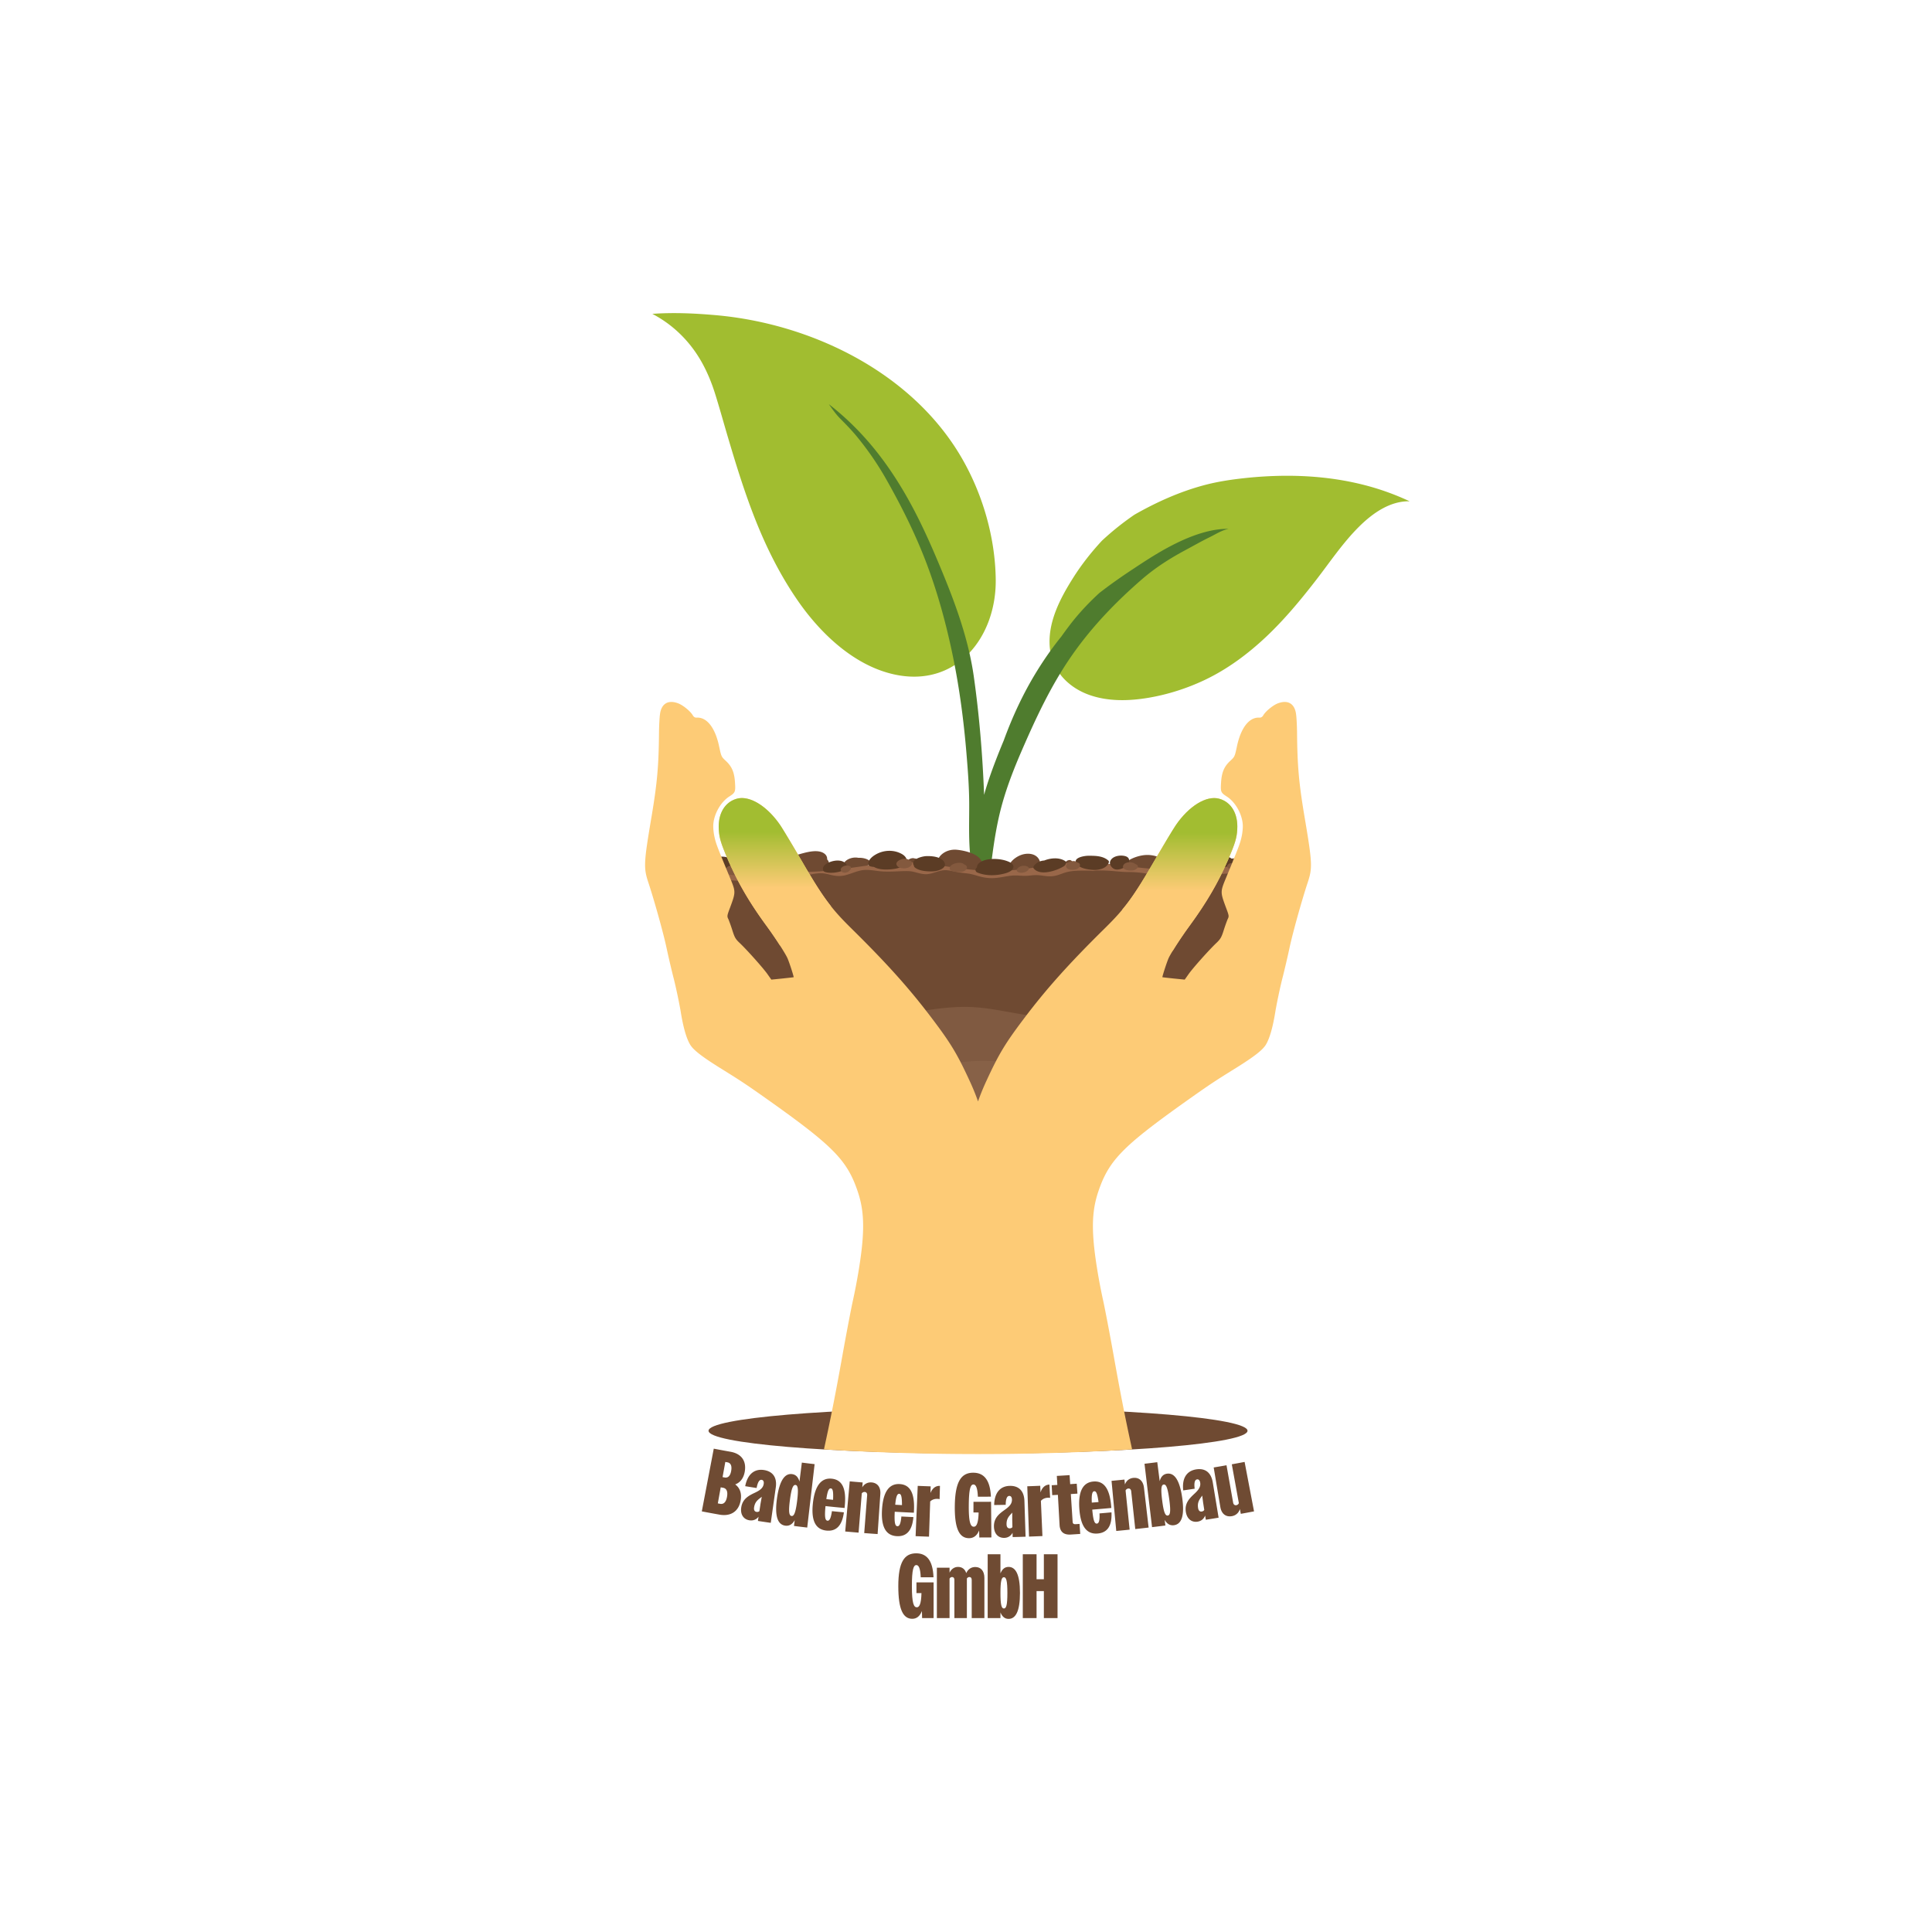 <svg xmlns="http://www.w3.org/2000/svg" xml:space="preserve" viewBox="0 0 850.394 850.394"><path fill="#FFF" d="M0 0h850.394v850.394H0z"/><ellipse cx="430.491" cy="629.769" fill="#6F4A32" rx="118.62" ry="10.029"/><path fill="#A1BD30" d="M314.884 138.71c42.405 3.693 86.874 25.36 108.617 63.197 9.128 15.884 14.551 34.755 14.783 53.129.32 25.335-17.183 47.64-44.341 41.895-17.678-3.739-32.536-17.819-42.562-32.221-7.595-10.909-13.623-22.815-18.563-35.138-4.901-12.226-8.783-24.828-12.514-37.45-1.852-6.265-3.588-12.574-5.544-18.807-1.513-4.82-3.435-9.529-5.912-13.937-4.414-7.856-10.635-14.502-18.292-19.271a58 58 0 0 0-3.415-1.958c9.234-.67 18.584-.237 27.743.561M472.449 254.202c3.674-5.792 7.934-11.21 12.613-16.236a122.5 122.5 0 0 1 14.312-11.435c9.67-5.509 19.917-10.117 30.685-12.987 5.703-1.52 11.513-2.408 17.373-3.051a177 177 0 0 1 17.568-1.07c11.687-.113 23.411 1.04 34.762 3.874a113 113 0 0 1 20.691 7.347c-8.622-.164-16.281 5.259-22.209 11.139-7.202 7.144-12.888 15.7-19.08 23.691-6.74 8.698-13.797 17.201-21.81 24.766-8.024 7.575-17.088 14.32-27.09 19.06-7.765 3.68-16.093 6.353-24.564 7.804-8.686 1.488-18.017 1.743-26.413-1.292-3.994-1.444-7.684-3.694-10.667-6.731a23.1 23.1 0 0 1-6.547-14.219c-.956-11.019 4.66-21.65 10.376-30.66"/><path fill="#4F7C2E" d="M384.815 197.52c6.269 7.707 11.649 16.105 16.367 24.839 5.072 9.39 9.352 19.183 13.427 29.039 6.099 14.75 11.746 30.314 14.018 46.354 2.44 17.224 3.875 34.738 4.538 52.119 1.487-5.374 3.378-10.647 5.33-15.703a317 317 0 0 1 3.32-8.249c3.855-10.576 8.609-20.801 14.519-30.389 3.302-5.357 6.905-10.508 10.864-15.399a173 173 0 0 1 3.628-4.943c3.829-5.016 8.263-9.775 13.092-14.197 4.609-3.574 9.376-6.943 14.242-10.156 5.029-3.32 10.057-6.65 15.353-9.535 5.566-3.032 11.417-5.703 17.577-7.273 3.132-.799 6.43-1.314 9.686-1.225-2.887.536-5.651 2.341-8.197 3.587-3.665 1.793-7.201 3.815-10.794 5.742-6.955 3.728-13.354 7.814-19.327 13.001-11.623 10.095-22.21 21.141-30.975 33.832-8.964 12.978-15.575 27.194-21.83 41.622-3.264 7.527-6.261 15.187-8.48 23.094-2.284 8.14-3.607 16.525-4.668 24.902-1.231 9.719-2.128 19.516-2.596 29.301-.473 9.891-.503 19.801-1.296 29.676-.053.661-.29 1.133-.64 1.448q.101 1.101.207 2.204c.115 1.182-1.779.621-1.978-.197a77 77 0 0 1-.364-1.569 4 4 0 0 1-.51-.133c-.419.459-1.502.041-1.649-.614-.035-.154-.061-.31-.094-.465-.504-.529-.814-1.186-.756-1.9.043-.526.077-1.053.116-1.58-.028-.183-.063-.364-.09-.547-.979.015-2.211-1.129-2.293-1.957-.362-3.649.408-7.211.746-10.857q.207-2.246.391-4.493l-.028-1.034c-.208-7.536.2-15.056.866-22.562q.086-.953.179-1.905l.073-4.57c.062-3.744.132-7.482.189-11.217a2 2 0 0 1-.023-.162c-.631-7.376-.303-14.659-.35-22.055-.047-7.36-.617-14.739-1.23-22.071-1.183-14.148-3.042-28.276-5.892-42.189-2.843-13.877-6.566-27.665-11.565-40.927-4.908-13.02-11.124-25.432-17.987-37.519-3.73-6.569-8.063-12.807-12.861-18.642-2.261-2.75-4.738-5.272-7.245-7.796-1.933-1.947-3.44-4.151-5.003-6.35 7.399 5.735 14.087 12.358 19.993 19.62"/><path fill="#6F4A32" d="M364.082 378.299c.067-1.051-.343-2.033-1.509-2.772-2.459-1.56-6.447-.683-9.112.021-3.038.803-6.05 1.841-8.797 3.273-2.059 1.073-5.321 3.137-4.363 5.695.974 2.601 5.118 3.093 7.65 3.254 3.793.241 7.878-.149 11.407-1.484 2.782-1.053 5.63-3.162 5.537-6.156-.026-.792-.334-1.388-.813-1.831M382.341 378.593c-1.2-.743-2.885-1.091-4.549-1.016a6 6 0 0 0-.89-.117c-2.449-.131-5.573 1.212-5.877 3.666-.299 2.414 2.808 2.734 4.769 2.503 2.385-.28 5.604-1.308 6.728-3.421.284-.532.461-1.218-.181-1.615M432.246 379.628c-1.04-3.749-7.418-5.226-11.033-5.591-2.578-.26-5.166.549-6.962 2.275-1.342 1.29-2.085 3.235-1.218 4.691.172.42.485.83.974 1.21 2.646 2.058 7.18 2.406 10.5 2.45 3.169.042 8.859-.996 7.739-5.035M457.573 378.75c-1.365-3.229-5.455-3.549-8.547-2.264-2.459 1.022-5.452 3.506-5.026 6.19a3.1 3.1 0 0 0-.28 1.285c-.002.569.295.947.884 1.142 4.032 1.335 15.388-.627 12.969-6.353M511.649 378.343c-1.524-1.389-4.384-2.006-6.487-2.025-2.185-.02-4.548.576-6.509 1.419-1.495.643-3.934 1.964-3.462 3.799.553 2.15 4.989 2.571 6.817 2.781 2.031.233 5.028.054 7.164-1.007a.78.78 0 0 0 .574-.113c1.746-1.107 3.979-2.963 1.903-4.854M530.967 378.825c-.031-1.837-2.312-2.617-4-2.83-3.806-.481-9.125.433-11.487 3.454-.885 1.132-1.42 2.727-.135 3.79 1.033.854 2.652.988 3.987 1.018 2.932.066 6.892-.234 9.393-1.781.869-.537 1.953-1.458 1.94-2.506.194-.347.309-.726.302-1.145M545.129 379.185c-.52-1.372-2.161-1.623-3.501-1.073-.749.307-1.5.95-1.58 1.734-.056.555.306.926.766.998.118.108.262.198.436.254.78.249 1.471.175 2.241-.048.755-.218 1.983-.954 1.638-1.865M327.979 380.763c-.162-1.474-2.354-2.376-3.79-2.435-1.699-.07-3.368.96-3.906 2.427a2.3 2.3 0 0 0-.128.597c-.184.368-.205.753.117 1.061.061.058.128.106.191.16.17.216.421.429.693.532a1 1 0 0 0 .128.037c1.017.548 2.23.731 3.446.531 1.487-.245 3.421-1.337 3.249-2.91M403.365 378.075c-.25-.171-.554-.229-.863-.221a1.6 1.6 0 0 0-.657-.133 3 3 0 0 0-.505.05c-.105.02-.212.056-.313.086-.049.014-.53.135-.064.023-.852.204-1.871 1.044-1.328 1.903.305.483.997.693 1.576.694.93.002 1.787-.435 2.298-1.132.294-.401.306-.963-.144-1.27M471.964 379.892q-.057-.058-.105-.12.032-.106.054-.215c.092-.469-.316-.784-.731-.945-.199-.077-.586-.054-.767-.014a6 6 0 0 0-.414.123 1.8 1.8 0 0 0-.579.342l.138-.108c-.088.055-.151.108-.241.178a4 4 0 0 0-.248.213q-.147.11-.265.228c-.36.363-.637.88-.396 1.358.219.434.84.61 1.336.48.29-.076.526-.16.767-.269q.047.016.093.031c.387.112.895-.086 1.153-.35.21-.214.48-.668.205-.932"/><path fill="#6F4A32" d="M548.139 380.4c-4.466-.441-8.983-.091-13.444.282-4.611.385-9.206.91-13.817 1.303-4.655.396-9.392.781-14.061.415-4.487-.352-8.945-.95-13.406-1.496-4.794-.587-9.605-1.124-14.444-1.278-4.681-.149-9.31.214-13.937.843-8.998 1.223-17.899 2.932-27.044 2.921-9.029-.011-17.915-1.587-26.812-2.783-4.811-.647-9.592-1.202-14.465-1.078-4.773.122-9.515.673-14.228 1.339-8.884 1.256-17.68 2.738-26.699 2.88-14.805.233-29.455-2.138-44.203-2.83q-.009.66-.009 1.321c0 59.868 53.596 108.401 119.709 108.401s119.709-48.533 119.709-108.401q0-.759-.012-1.515c-.947-.119-1.892-.23-2.837-.324"/><path fill="#6F4A32" d="M333.195 392.898c4.187 1.439 8.451 2.408 12.95 2.511 4.467.102 8.901-.577 13.194-1.659 8.143-2.052 15.665-5.647 24.146-6.613 4.531-.516 9.175-.232 13.732-.203 4.672.03 9.346.024 14.015-.147 8.91-.327 17.777-1.307 26.437 1.284 4.068 1.217 8.032 2.707 12.284 3.338 4.627.687 9.074.037 13.568-1.007 4.149-.963 8.252-2.151 12.504-2.696 3.922-.502 7.883-.288 11.777.315 4.281.663 8.46 1.764 12.704 2.585 4.452.862 8.992 1.341 13.549 1.169 8.326-.314 16.407-2.595 24.764-2.612 3.923-.008 7.822.424 11.74.536l.149.003a100 100 0 0 0 .27-8.978 99 99 0 0 0-2.837-.325c-4.466-.441-8.983-.091-13.444.282-4.611.385-9.206.91-13.816 1.303-4.656.396-9.392.781-14.061.415-4.487-.352-8.945-.95-13.406-1.496-4.794-.587-9.605-1.124-14.444-1.278-4.681-.149-9.31.214-13.937.843-8.998 1.223-17.899 2.932-27.044 2.921-9.029-.011-17.915-1.587-26.812-2.783-4.811-.647-9.592-1.202-14.465-1.078-4.773.122-9.515.673-14.228 1.339-8.884 1.256-17.68 2.738-26.699 2.88-14.805.233-29.455-2.138-44.203-2.83q-.009.66-.009 1.321.002 3.335.221 6.621c7.35.054 14.526 1.676 21.401 4.039"/><path fill="#996749" d="M333.647 387.568c2.86-.686 5.568-1.911 8.548-2.149 1.648-.132 3.317.109 4.96.221 1.787.123 3.577.165 5.363 0 3.24-.298 6.545-1.543 9.825-1.22 1.452.143 2.835.589 4.252.883 1.819.377 3.627.394 5.435-.047 3.116-.761 5.846-2.334 9.163-2.36 1.637-.013 3.265.23 4.88.447 1.91.256 3.79.336 5.719.303 1.888-.033 3.772-.142 5.659-.202 1.579-.051 3.076-.076 4.615.28 1.723.398 3.416 1.002 5.212 1.062 1.785.059 3.452-.551 5.109-1.069 1.438-.45 2.844-.794 4.377-.674 1.58.124 3.124.51 4.666.825 1.708.349 3.432.435 5.148.71 1.427.228 2.781.686 4.162 1.069 1.762.489 3.587.851 5.435.881 1.706.028 3.391-.21 5.064-.49 1.483-.248 2.969-.533 4.474-.651 1.703-.133 3.408.093 5.11.132 1.593.036 3.133-.248 4.715-.315 1.568-.066 3.056.18 4.6.385 1.886.25 3.56.172 5.376-.379 1.393-.422 2.724-1.01 4.143-1.362 2.398-.596 5.077-.637 7.545-.658 1.224-.01 2.46.003 3.676.141l.076.011c1.368-.203 2.789-.214 4.143-.194 2.306.034 4.604.233 6.898.429.913.078 1.826.159 2.741.21 1.33.074 2.671.031 4.004.093 2.829.13 5.603.459 8.31 1.226 2.485.704 4.861 1.855 7.505 1.984 2.986.145 5.858-.953 8.66-1.735 1.378-.384 2.776-.713 4.21-.873 1.591-.178 3.212-.125 4.809-.052 3.184.147 6.379.436 9.536-.135 2.847-.515 5.692-.545 8.584-.588l.621-.011q.012-.727.014-1.455 0-.759-.012-1.515a99 99 0 0 0-2.837-.325c-4.466-.441-8.983-.091-13.444.282-4.611.385-9.206.91-13.816 1.303-4.656.396-9.392.781-14.061.415-4.487-.352-8.945-.95-13.406-1.496-4.794-.587-9.605-1.124-14.444-1.278-4.681-.149-9.31.214-13.937.843-8.998 1.223-17.899 2.932-27.044 2.921-9.029-.011-17.915-1.587-26.812-2.783-4.811-.647-9.592-1.202-14.465-1.078-4.773.122-9.515.673-14.228 1.339-8.884 1.256-17.68 2.738-26.699 2.88-14.805.233-29.455-2.138-44.203-2.83a97 97 0 0 0 .067 5.121c4.373 1.196 9.147 1.361 13.638 1.661 2.844.191 5.549.542 8.361-.133"/><path fill="#8D674C" d="M508.377 439.628c-8.005.082-15.845 2.345-23.466 4.335-7.426 1.939-14.984 3.758-22.773 3.696-8.268-.067-16.317-1.995-24.41-3.296-4.323-.695-8.68-1.194-13.077-1.179-4.348.015-8.684.395-12.985.95-8.331 1.075-16.549 2.779-24.902 3.729-3.972.452-7.939.791-11.93.348-3.447-.383-6.793-1.239-10.054-2.303-7.275-2.374-14.166-5.478-21.842-6.709-4.77-.765-9.595-1.075-14.426-1.336 20.913 31.614 59.11 52.778 102.767 52.778 43.315 0 81.256-20.833 102.273-52.036-8.386.89-16.738.937-25.175 1.023" opacity=".57"/><path fill="#8D674C" d="M501.097 462.802c-7.563.49-14.671 3.292-22.187 4.084-7.823.824-15.757 1.135-23.629.981-7.737-.151-15.461-.9-23.202-.884-3.91.008-7.82.285-11.648 1.027-3.91.759-7.78 1.637-11.66 2.51-3.611.813-7.249 1.563-10.951 1.943-3.778.387-7.547.264-11.315-.155-6.855-.763-13.527-2.461-20.064-4.436-4.944-1.494-9.86-3.154-14.809-4.708 21.16 17.089 49.064 27.476 79.648 27.476 30.479 0 58.298-10.315 79.431-27.3-3.187-.414-6.391-.747-9.614-.538" opacity=".57"/><path fill="#5B3C25" d="M323.45 379.961c-.184-1.066-1.281-1.783-2.283-2.22-2.283-.995-5.456-.963-7.527.45-1.1.75-1.755 2.009-1.268 3.234.43 1.08 1.568 1.603 2.782 1.401a.7.7 0 0 0 .237-.094c1.815.741 4.188.678 5.86.02 1.189-.468 2.421-1.504 2.199-2.791M341.036 377.874c-2.021-1.132-4.687-1.352-7.009-1.32-2.517.034-5.849.402-7.482 2.362-1.418 1.702.095 2.934 1.796 3.644.643.845 2.019 1.389 2.954 1.687 3.313 1.058 9.263 1.79 11.33-1.56 1.08-1.751.211-3.805-1.589-4.813M371.49 379.452c-2.075-1.199-5.06-.629-7.097.371-.971.477-2.064 1.298-2.148 2.385-.014.178.007.34.051.492-.041.449.174.872.802 1.088.319.109.661.191 1.016.251l.11.026a.7.7 0 0 0 .129.011c1.719.24 3.732-.018 5.251-.418 1.074-.283 2.204-.75 2.776-1.675.634-1.025.125-1.945-.89-2.531M396.799 375.81c-3.587-1.924-7.96-1.671-11.425.355-1.359.795-2.932 2.09-3.157 3.636-.229 1.571 1.144 1.631 2.467 1.803h.026c1.823 1.079 4.424 1.2 6.496 1.095 2.333-.118 5.157-.5 6.878-2.084 1.934-1.779.777-3.699-1.285-4.805M415.513 379.296c-1.439-2.182-5.205-2.543-7.72-2.47-1.975.057-7.334 1.477-5.519 4.166.002.311.137.615.457.877 1.927 1.576 5.727 1.803 8.167 1.653 2.234-.139 6.385-1.543 4.615-4.226M443.572 379.122c-2.833-1.099-6.648-1.364-9.626-.64-1.413.344-3.315 1.184-3.813 2.546-.102.279-.123.521-.082.733a6 6 0 0 0-.369.391c-.617.719-.255 1.589.58 1.93 3.756 1.534 8.292 1.423 12.179.332 1.376-.386 3.062-1.036 3.526-2.404.514-1.519-1.078-2.377-2.395-2.888M468.76 378.948c-2.566-1.612-6.211-1.348-9.122-.188-1.677.105-3.234.757-4.539 2.316-.266.318-.359.887-.076 1.221 2.886 3.4 10.108.944 13.219-1 .753-.47 1.527-1.715.518-2.349M487.892 378.822c-2.33-2.121-5.704-2.154-8.79-2.151-1.995.002-7.414.926-5.04 3.819 1.358 1.655 4.485 2.192 6.583 2.375 2.621.229 5.806-.351 7.16-2.635.219-.369.495-1.037.087-1.408M495.252 376.826c-2.296-.614-5.792-.001-6.606 2.335-.413 1.185.479 2.607 1.588 3.225 1.437.801 3.363.106 4.739-.584 2.039-1.022 3.221-4.189.279-4.976M516.443 383.358c.209-.38.267-.806-.026-1.164q-.02-.023-.041-.044c-.64-1.846-3.83-1.508-5.492-.446-.522.333-.947.91-.812 1.51q.005.015.009.029c-.028.24.012.495.15.761.239.463.645.664 1.103.711 1.289.558 3.209.188 4.33-.533a2.5 2.5 0 0 0 .633-.598.7.7 0 0 0 .146-.226M542.634 378.589c-.866-1.416-3.018-1.815-4.7-1.897-1.147-.375-2.555-.405-3.562-.336-2.084.143-5.598 1.192-5.176 3.667.354 2.08 3.559 2.184 5.345 2.152 2.426-.043 5.144-.314 7.279-1.431.792-.416 1.272-1.406.814-2.155M547.987 378.82c-.176-.561-.833-.828-1.506-.682-.52.113-.958.335-1.313.642a3.7 3.7 0 0 0-.537.441q-.093.092-.172.197-.029.031-.056.064l.014.002q-.05.07-.092.145c-.256.483-.155 1.132.509 1.289.03.007.058.008.087.014.127.067.268.118.425.139.714.094 1.534-.253 1.975-.786q.149-.107.275-.233c.285-.081.554-.303.663-.521.126-.249.103-.645-.272-.711"/><path fill="#83593E" d="M327.774 381.967c-.634-1.63-2.725-1.729-4.546-1.203-1.531-.007-3.102.428-3.861 1.696-1.39 2.321 2.36 2.79 4.075 2.763 1.89-.03 5.242-.917 4.332-3.256M349.053 382.379a2.35 2.35 0 0 0-1.197-.283 2 2 0 0 0-.457-.062c-1.033-.022-1.802.632-2.211 1.429-.164.32-.029.71.272.913.928.628 2.275.423 3.18-.118.55-.33 1.273-1.434.413-1.879M374.169 381.294c-.38-.206-.757-.308-1.179-.275-.751-.131-1.582.157-2.166.564-.472.329-.87.82-.746 1.387.166.758.948 1.156 1.758 1.15 1.209-.01 2.189-.724 2.67-1.69.184-.369.063-.919-.337-1.136M400.906 379a2.7 2.7 0 0 0-.703-.316 1.5 1.5 0 0 0-.242-.231c-.65-.501-1.671-.506-2.472-.393-1.462.206-3.776 1.465-2.613 3.05.81 1.103 2.938 1.252 4.223.973.884-.192 1.718-.647 2.138-1.397.326-.582.29-1.278-.331-1.686M425.329 381.053c-.209-.251-.54-.434-.938-.557a2 2 0 0 0-.126-.128c-.525-.481-1.385-.6-2.102-.586-1.449.027-3.607.601-4.071 2.032-.569 1.758 2.332 1.966 3.559 2.009.99.035 2.105-.03 2.956-.539.792-.476 1.373-1.45.722-2.231M452.505 381.568c-1.171-.77-3.079-.589-4.155.243-.497.384-1.142 1.092-.646 1.709.17.212.4.352.656.419.467.206 1.075.23 1.535.192.932-.077 1.877-.388 2.524-1.025.42-.415.693-1.139.086-1.538M474.014 379.561c-.28-.35-.833-.549-1.46-.547-1.245.004-2.76.532-3.209 1.681-.198.508-.084 1.033.305 1.438.459.477 1.009.604 1.679.678 1.435.159 3.445-.11 3.941-1.567.338-.993-.34-1.51-1.256-1.683M500.55 380.77a3 3 0 0 0-.865-.5c-.407-.309-.952-.528-1.438-.627-1.415-.29-3.396 0-3.891 1.457-.408 1.202 1.081 1.792 2.125 1.974 1.371.239 2.976.16 3.986-.828.451-.443.603-1.036.083-1.476M523.226 380.946c-1.051-.851-3.189-.893-4.416-.384-.352.146-.675.392-.864.688-.446.324-.726.784-.575 1.356.287 1.089 1.816 1.057 2.776.935 1.203-.153 2.459-.581 3.205-1.484.299-.362.227-.825-.126-1.111M543.817 380.467c-.408-.521-1.033-.635-1.63-.501-.596-.163-1.277.186-1.667.583-.209.212-.494.611-.347.918.209.437.503.79 1.034.929.535.14 1.203.04 1.683-.204.402-.205.73-.417.935-.804.154-.292.213-.639-.008-.921"/><path fill="#FDCB76" d="M575.58 388.519c-2.515 7.585-6.571 22.066-7.95 28.556-.771 3.61-2.231 9.938-3.285 13.994-1.014 4.096-2.312 10.303-2.92 13.831-1.095 6.936-2.474 11.925-4.137 14.764-1.379 2.434-5.151 5.354-13.264 10.424-9.735 6.044-11.763 7.382-23.688 15.859-26.284 18.78-32.328 25.026-36.83 38.331-2.271 6.612-2.88 13.061-2.15 22.025.568 7.098 2.312 17.604 4.3 26.568.69 3.123 2.718 13.669 4.462 23.404 2.92 16.346 5.07 27.501 8.193 41.697a1117.495 1117.495 0 0 1-135.638 0 953 953 0 0 0 3.409-16.274c1.564-7.792 3.045-15.687 4.784-25.423 1.744-9.735 3.772-20.281 4.462-23.404 1.987-8.964 3.732-19.47 4.299-26.568.73-8.964.122-15.413-2.15-22.025-4.502-13.304-10.546-19.551-36.83-38.331-11.925-8.477-13.953-9.816-23.688-15.859-8.112-5.07-11.885-7.991-13.264-10.424-1.663-2.839-3.042-7.828-4.137-14.764-.608-3.529-1.906-9.735-2.92-13.831-1.055-4.056-2.515-10.384-3.285-13.994-1.379-6.49-5.435-20.97-7.95-28.556-2.19-6.571-2.069-8.639 1.42-29.285 2.434-14.521 3.123-22.147 3.245-36.789.041-3.204.243-6.896.446-8.194.649-4.664 3.732-6.368 8.194-4.583 2.069.852 5.192 3.407 6.206 5.151.446.771 1.014 1.095 1.704 1.055 4.543-.284 8.275 4.543 9.978 12.98.892 4.137.933 4.259 2.961 6.125 2.636 2.474 3.732 5.07 3.975 9.735.243 3.813.081 4.219-2.596 5.922-3.772 2.474-6.693 7.666-6.977 12.412-.081 1.46.162 3.732.568 5.476.609 2.88 1.339 4.624 6.693 17.604 2.677 6.449 2.677 6.449.122 13.385-1.339 3.529-1.379 3.813-.73 5.07.325.771 1.136 2.961 1.744 4.908.973 3.083 1.379 3.813 3.082 5.435 3.204 3.002 10.506 11.195 12.331 13.791l1.744 2.474 4.867-.487c2.636-.284 4.867-.527 4.948-.568.162-.162-1.987-6.814-2.758-8.477-1.136-2.393-5.354-8.924-9.126-14.075-7.585-10.343-12.696-19.145-17.158-29.448-2.961-6.976-3.691-9.289-3.894-13.101-.406-6.855 2.637-12.006 7.95-13.466 5.598-1.541 13.345 3.205 19.145 11.722 1.298 1.947 5.395 8.802 9.167 15.251 9.492 16.346 13.061 21.214 21.944 29.975 15.9 15.657 25.96 26.892 35.897 40.115 8.031 10.627 10.87 15.373 16.143 26.771 1.46 3.123 2.758 6.246 3.853 9.41 1.095-3.164 2.393-6.287 3.853-9.41 5.273-11.398 8.112-16.144 16.143-26.771 9.938-13.223 19.997-24.459 35.897-40.115 8.883-8.761 12.452-13.629 21.944-29.975 3.732-6.449 7.869-13.304 9.167-15.251 5.8-8.518 13.547-13.264 19.145-11.722 5.314 1.46 8.356 6.612 7.95 13.466-.203 3.813-.933 6.125-3.894 13.101-4.462 10.303-9.573 19.105-17.158 29.448-3.772 5.151-7.991 11.682-9.126 14.075-.771 1.663-2.921 8.315-2.758 8.477.081.041 2.312.284 4.948.568l4.867.487 1.744-2.474c1.825-2.596 9.126-10.79 12.331-13.791 1.663-1.622 2.109-2.352 3.082-5.435.609-1.947 1.42-4.137 1.744-4.908.649-1.257.608-1.541-.73-5.07-2.555-6.936-2.555-6.936.122-13.385 5.354-12.98 6.044-14.724 6.693-17.604.406-1.744.649-4.016.568-5.476-.284-4.746-3.204-9.938-6.977-12.412-2.677-1.704-2.839-2.109-2.596-5.922.243-4.664 1.339-7.26 3.975-9.735 2.028-1.866 2.069-1.987 2.961-6.125 1.703-8.437 5.435-13.264 9.978-12.98.69.041 1.257-.284 1.704-1.055 1.014-1.744 4.137-4.299 6.206-5.151 4.462-1.785 7.544-.081 8.194 4.583.203 1.298.406 4.989.446 8.194.122 14.643.811 22.268 3.245 36.789 3.49 20.645 3.612 22.714 1.421 29.285"/><linearGradient id="a" x1="519.277" x2="519.277" y1="418.56" y2="351.279" gradientUnits="userSpaceOnUse"><stop offset="0" style="stop-color:#fdcb76"/><stop offset=".393" style="stop-color:#fdcb76"/><stop offset=".772" style="stop-color:#a2bd31"/><stop offset="1" style="stop-color:#a2bd31"/></linearGradient><path fill="url(#a)" d="M516.163 418.56c1.867-3.069 4.721-7.351 7.376-10.977 7.585-10.343 12.696-19.145 17.158-29.448 2.961-6.976 3.691-9.289 3.894-13.101.406-6.855-2.637-12.006-7.95-13.466-5.597-1.541-13.345 3.205-19.145 11.722-1.298 1.947-5.435 8.802-9.167 15.251-6.32 10.884-10.018 16.675-14.403 21.919 7.682 5.686 15.152 11.684 22.237 18.1"/><linearGradient id="b" x1="341.065" x2="341.065" y1="416.194" y2="351.279" gradientUnits="userSpaceOnUse"><stop offset="0" style="stop-color:#fdcb76"/><stop offset=".393" style="stop-color:#fdcb76"/><stop offset=".772" style="stop-color:#a2bd31"/><stop offset="1" style="stop-color:#a2bd31"/></linearGradient><path fill="url(#b)" d="M316.391 365.034c.203 3.813.933 6.125 3.894 13.101 4.462 10.303 9.573 19.105 17.158 29.448a177 177 0 0 1 5.895 8.611c4.74-3.217 8.153-6.498 13.86-11.05a123 123 0 0 1 8.577-6.259c-3.859-4.864-7.425-10.534-13.121-20.344-3.772-6.449-7.869-13.304-9.167-15.251-5.8-8.518-13.547-13.264-19.145-11.722-5.314 1.459-8.356 6.611-7.951 13.466"/><g fill="#6F4B33"><path d="M405.795 709.122c-.923 2.328-2.368 3.412-4.255 3.412-4.054 0-6.142-4.174-6.142-14.37 0-10.638 2.689-14.451 7.868-14.451 4.536 0 7.346 3.01 7.627 10.557h-5.62c-.161-3.974-.883-5.379-1.927-5.379-1.245 0-1.967 1.847-1.967 9.313 0 7.547.843 9.273 2.168 9.273 1.084 0 1.927-1.365 2.047-6.262h-2.208v-4.697h7.547v15.695h-5.058zM412.38 690.055h5.58v2.168c.763-1.566 2.087-2.529 3.733-2.529 1.766 0 3.051.964 3.613 2.73.763-1.727 2.208-2.689 3.974-2.689 2.448 0 4.014 1.726 4.014 4.816v17.662h-5.58v-16.779c0-.843-.361-1.284-1.044-1.284-.442 0-.803.241-1.084.643v17.421h-5.499v-16.779c0-.843-.362-1.284-1.004-1.284-.481 0-.843.241-1.124.682v17.381h-5.58v-22.159zM434.74 684.114h5.62v8.43c.803-2.007 2.047-2.85 3.572-2.85 3.051 0 5.018 3.171 5.018 11.441s-1.967 11.441-5.018 11.441c-1.525 0-2.769-.843-3.572-2.85v2.489h-5.62zm8.67 17.02c0-5.339-.482-6.904-1.526-6.904-1.043 0-1.525 1.605-1.525 6.904s.482 6.864 1.525 6.864c1.044 0 1.526-1.525 1.526-6.864M450.194 684.114h6.062v10.999h3.211v-10.999h6.021v28.099h-6.021v-11.882h-3.211v11.882h-6.062z"/></g><g fill="#6F4B33"><path d="M314.174 637.65c2.946.562 4.421.834 7.372 1.36 4.705.839 7.064 3.944 6.283 8.657-.485 2.93-1.977 4.883-4.22 5.721 2.055 1.491 2.92 3.909 2.423 6.92-.811 4.91-4.332 7.271-9.334 6.38a533 533 0 0 1-7.789-1.437zm5.08 5.843-1.206 6.675.934.168c1.421.255 2.455-.625 2.858-2.918.402-2.293-.255-3.507-1.661-3.759zm-2.02 11.179-1.278 7.07 1.034.186c1.49.267 2.594-.682 3.024-3.134.422-2.411-.285-3.675-1.758-3.939-.409-.072-.613-.109-1.022-.183M326.286 663.4c.617-3.764 3.41-5.131 6.054-6.389 2.083-.992 3.531-1.976 3.812-3.842.162-1.072-.202-1.694-.893-1.8-.935-.143-1.717.873-2.223 3.596a536 536 0 0 1-5.026-.802c1.058-5.44 4.162-7.731 8.239-7.11 3.835.584 5.857 3.174 5.22 7.664l-2.212 15.579a537 537 0 0 1-5.649-.828l.282-1.865c-1.002 1.27-2.416 1.826-4.004 1.577-2.635-.412-4.12-2.611-3.6-5.78m6.692 2.076c.499.076.939-.019 1.283-.332l.491-3.255.544-3.043c-.235.167-.43.341-.666.508-1.333 1.016-2.368 1.952-2.706 4.134-.19 1.228.264 1.867 1.054 1.988M342.006 659.497c1.147-8.189 3.607-11.042 6.642-10.642 1.537.203 2.683 1.198 3.245 3.291l1.053-8.364c2.246.283 3.37.419 5.618.681l-3.255 27.91c-2.333-.272-3.5-.413-5.831-.707l.321-2.549c-1.091 1.926-2.505 2.637-4.14 2.421-3.187-.42-4.8-3.853-3.653-12.041m8.855 1.177c.661-5.258.332-6.916-.687-7.047-1.06-.136-1.792 1.346-2.48 6.6-.693 5.293-.355 6.917.728 7.056 1.041.134 1.778-1.352 2.439-6.609M357.828 661.512c.919-8.016 3.941-11.094 8.279-10.646 4.258.44 6.487 3.78 5.752 11.734l-.107 1.159c-3.36-.31-5.039-.477-8.396-.831-.486 4.995-.12 6.325.882 6.428.877.091 1.5-1.057 1.942-4.2 2.107.213 3.161.315 5.269.51-.818 6.133-3.584 8.464-7.703 8.038-4.538-.469-6.855-4.018-5.918-12.192m5.895-1.653c1.185.125 1.777.186 2.963.306.169-3.736-.121-4.935-.978-5.023-.858-.089-1.47 1.017-1.985 4.717M374.022 652.036c2.274.206 3.412.303 5.688.488l-.176 2.161c.905-1.538 2.395-2.304 4.101-2.176 2.519.189 4.068 2.021 3.858 5.105l-1.202 17.621a552 552 0 0 1-5.893-.429l1.292-16.689c.065-.84-.388-1.358-1.043-1.41-.532-.042-1.004.202-1.326.618l-1.404 17.284a529 529 0 0 1-5.889-.506c.796-8.827 1.195-13.24 1.994-22.067M388.244 664.262c.534-8.051 3.402-11.27 7.753-11.03 4.27.235 6.654 3.465 6.302 11.445l-.051 1.163a538 538 0 0 1-8.419-.428c-.246 5.012.183 6.323 1.188 6.379.88.048 1.446-1.128 1.738-4.288 2.113.111 3.17.163 5.283.256-.524 6.165-3.172 8.626-7.303 8.398-4.555-.251-7.036-3.684-6.491-11.895m5.803-1.933c1.188.068 1.782.101 2.971.164-.01-3.74-.356-4.923-1.216-4.97-.86-.048-1.417 1.086-1.755 4.806M403.951 654.021c2.28.096 3.42.14 5.7.215l-.097 2.929c.848-2.101 2.305-3.178 4.015-3.132l.162.004-.156 5.859c-.325-.13-.695-.14-1.064-.15-1.233-.035-2.356.412-3.081 1.151l-.514 15.486a528 528 0 0 1-5.902-.223zM430.969 673.649c-.964 2.329-2.487 3.412-4.47 3.4-4.262-.026-6.389-4.246-6.226-14.44.171-10.636 2.933-14.39 8.135-14.373 4.556.015 7.402 2.992 7.757 10.535-2.297.021-3.445.026-5.742.026-.163-3.974-.894-5.379-1.951-5.382-1.261-.004-2.004 1.837-2.052 9.304-.048 7.546.821 9.279 2.202 9.282 1.131.003 2.011-1.362 2.132-6.259-.912 0-1.368 0-2.28-.003l.014-4.697c3.095.01 4.643.005 7.738-.023l.143 15.695c-2.126.019-3.188.025-5.314.027zM437.496 671.844c-.042-3.814 2.465-5.642 4.845-7.338 1.875-1.336 3.128-2.556 3.083-4.442-.026-1.084-.49-1.634-1.187-1.619-.943.021-1.536 1.156-1.565 3.926-2.029.039-3.044.055-5.074.078.103-5.541 2.756-8.333 6.867-8.425 3.867-.087 6.301 2.116 6.448 6.649l.509 15.727a514 514 0 0 1-5.693.159l-.044-1.886c-.766 1.424-2.058 2.215-3.661 2.244-2.657.048-4.493-1.862-4.528-5.073m6.928.89c.503-.011.919-.181 1.203-.549l-.078-3.291.01-3.091c-.203.205-.364.41-.567.615-1.135 1.231-1.989 2.331-1.946 4.539.026 1.243.582 1.794 1.378 1.777M452.172 654.205c2.28-.079 3.42-.124 5.7-.224l.128 2.927c.684-2.16 2.054-3.346 3.763-3.432l.162-.008.295 5.853c-.334-.104-.704-.086-1.073-.068-1.232.06-2.318.592-2.984 1.384l.678 15.479c-2.36.103-3.541.15-5.902.232zM466.385 671.24l-.741-13.266c-1 .056-1.5.083-2.499.135l-.227-4.37c.993-.052 1.489-.078 2.482-.134l-.222-3.968a528 528 0 0 0 5.619-.34l.258 3.966a559 559 0 0 0 2.887-.194l.304 4.365c-1.163.081-1.744.12-2.907.196l.794 12.217c.052.801.449 1.098 1.369 1.036l1.672-.114.307 4.405c-1.65.115-2.476.17-4.126.274-3.16.199-4.802-1.202-4.97-4.208M475.082 664.096c-.565-8.049 1.838-11.628 6.184-11.982 4.265-.347 7.067 2.528 7.802 10.482l.107 1.159c-3.36.31-5.04.455-8.403.72.437 4.999 1.041 6.24 2.044 6.158.878-.072 1.28-1.314 1.14-4.485 2.11-.177 3.164-.27 5.272-.464.318 6.179-1.973 8.977-6.099 9.313-4.546.372-7.471-2.693-8.047-10.901m5.488-2.704a494 494 0 0 0 2.967-.242c-.518-3.704-1.023-4.829-1.881-4.759s-1.257 1.269-1.086 5.001M489.259 651.815c2.274-.214 3.41-.327 5.682-.562l.223 2.156c.608-1.678 1.934-2.704 3.636-2.891 2.513-.276 4.373 1.241 4.731 4.312l2.046 17.543c-2.35.274-3.525.406-5.877.658l-1.787-16.643c-.09-.838-.632-1.264-1.285-1.195-.531.056-.951.382-1.192.851l1.785 17.248c-2.352.244-3.529.36-5.883.582-.83-8.824-1.246-13.235-2.079-22.059M503.768 644.293c2.248-.267 3.371-.406 5.617-.694l1.072 8.361c.557-2.094 1.701-3.092 3.238-3.299 3.073-.412 5.501 2.44 6.667 10.627 1.166 8.186-.439 11.623-3.625 12.05-1.593.214-3.004-.453-4.095-2.337l.317 2.469c-2.347.301-3.522.446-5.871.726zm10.913 15.778c-.706-5.292-1.402-6.778-2.461-6.639s-1.344 1.793-.67 7.049c.674 5.255 1.374 6.745 2.456 6.604 1.082-.143 1.381-1.723.675-7.014M521.945 665.346c-.542-3.775 1.71-5.918 3.853-7.913 1.688-1.571 2.773-2.946 2.481-4.809-.168-1.071-.701-1.555-1.392-1.448-.934.145-1.375 1.348-1.04 4.098-2.012.306-3.018.455-5.032.745-.626-5.506 1.644-8.624 5.719-9.257 3.834-.596 6.544 1.267 7.284 5.742l2.57 15.524a542 542 0 0 1-5.64.908l-.292-1.864c-.574 1.512-1.755 2.467-3.345 2.707-2.635.397-4.71-1.254-5.166-4.433m7.003-.03c.498-.077.889-.3 1.124-.703l-.509-3.252-.396-3.066c-.174.23-.308.454-.482.684-.967 1.37-1.671 2.573-1.338 4.756.187 1.23.812 1.703 1.601 1.581M537.146 663.344l-2.926-17.418c2.257-.379 3.385-.574 5.64-.974l2.924 16.481c.147.831.729 1.216 1.391 1.098.498-.089.91-.409 1.121-.896l-3.101-17.102c2.254-.409 3.38-.618 5.63-1.047l4.152 21.765c-2.33.445-3.496.661-5.83 1.084l-.38-2.094c-.552 1.691-1.815 2.816-3.526 3.115-2.585.454-4.576-.925-5.095-4.012"/></g><path fill="none" d="M430.288 629.769h.204v29.779h-.204z"/></svg>